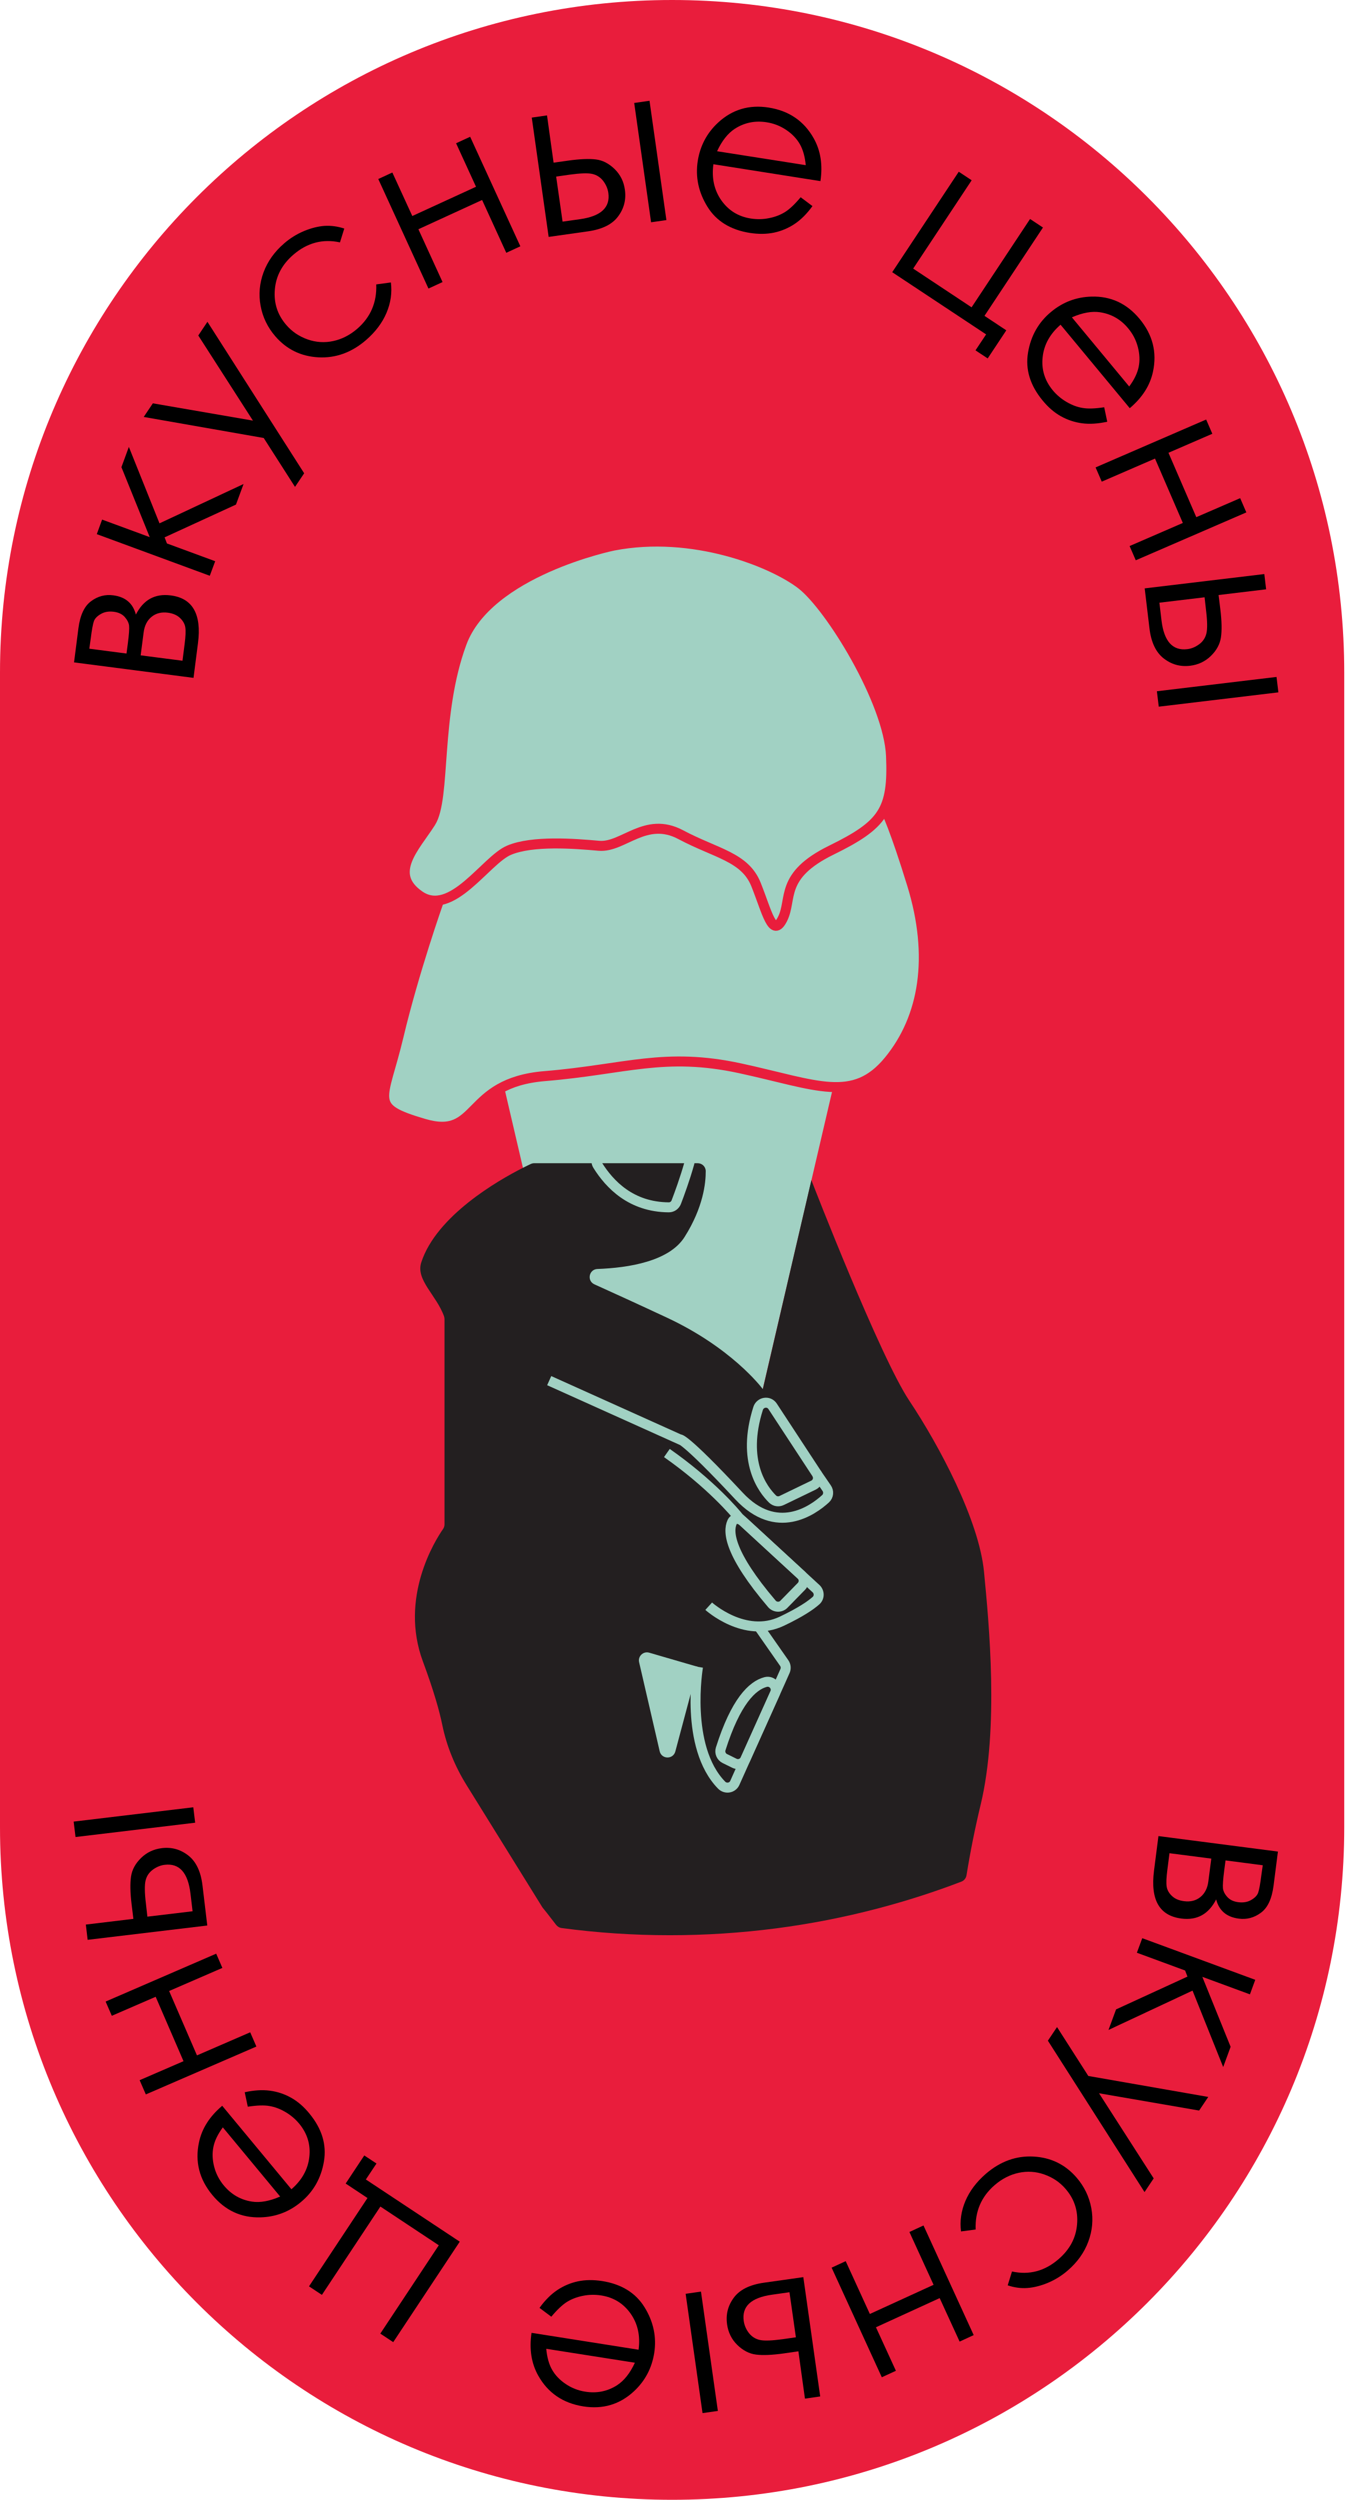 <?xml version="1.0" encoding="UTF-8"?> <svg xmlns="http://www.w3.org/2000/svg" width="135" height="250" viewBox="0 0 135 250" fill="none"> <path d="M67.261 250C30.117 250 0 219.89 0 182.739V67.261C0 30.117 30.11 0 67.261 0C104.405 0 134.523 30.11 134.523 67.261V182.739C134.523 219.883 104.405 250 67.261 250Z" fill="#E91D3C"></path> <path d="M19.812 64.319L19.366 67.793L7.41 66.244L7.848 62.825C8.02 61.518 8.443 60.618 9.116 60.125C9.789 59.624 10.532 59.429 11.338 59.538C12.551 59.695 13.302 60.336 13.599 61.463C14.35 59.984 15.508 59.343 17.081 59.546C19.272 59.82 20.188 61.416 19.812 64.319ZM8.936 64.875L12.66 65.36L12.793 64.358C12.911 63.451 12.95 62.848 12.918 62.559C12.879 62.269 12.731 61.987 12.48 61.698C12.222 61.416 11.862 61.244 11.385 61.181C10.892 61.119 10.454 61.189 10.086 61.408C9.718 61.62 9.483 61.862 9.39 62.144C9.296 62.418 9.186 62.997 9.077 63.881L8.936 64.875ZM14.077 65.54L18.263 66.08L18.474 64.429C18.576 63.646 18.599 63.091 18.544 62.739C18.49 62.394 18.31 62.081 18.012 61.8C17.715 61.518 17.316 61.346 16.807 61.275C16.158 61.189 15.61 61.33 15.164 61.69C14.726 62.05 14.46 62.566 14.374 63.247L14.077 65.54Z" fill="black"></path> <path d="M9.687 53.419L10.219 51.964L14.984 53.717L12.152 46.721L12.895 44.695L15.962 52.34L24.374 48.404L23.615 50.462L16.471 53.74L16.706 54.35L21.534 56.127L20.994 57.582L9.687 53.419Z" fill="black"></path> <path d="M14.382 41.698L15.297 40.337L25.313 42.066L19.843 33.552L20.759 32.183L30.438 47.332L29.523 48.693L26.393 43.803L14.382 41.698Z" fill="black"></path> <path d="M34.452 22.856L34.022 24.241C32.292 23.865 30.735 24.28 29.343 25.485C28.232 26.448 27.621 27.598 27.504 28.951C27.386 30.297 27.77 31.487 28.654 32.504C29.225 33.169 29.937 33.646 30.782 33.944C31.627 34.241 32.48 34.296 33.349 34.108C34.217 33.92 35.016 33.513 35.751 32.88C37.089 31.721 37.723 30.242 37.652 28.443L39.116 28.247C39.249 29.28 39.1 30.297 38.678 31.291C38.255 32.285 37.574 33.192 36.635 34.006C35.196 35.25 33.599 35.829 31.862 35.736C30.117 35.642 28.677 34.937 27.543 33.623C26.784 32.739 26.291 31.729 26.08 30.587C25.868 29.444 25.97 28.326 26.377 27.23C26.784 26.134 27.473 25.172 28.435 24.343C29.037 23.818 29.703 23.412 30.422 23.106C31.142 22.809 31.831 22.637 32.472 22.59C33.122 22.551 33.779 22.637 34.452 22.856Z" fill="black"></path> <path d="M48.247 20L41.87 22.926L44.288 28.208L42.879 28.858L37.856 17.903L39.264 17.253L41.26 21.604L47.637 18.677L45.642 14.327L47.05 13.678L52.074 24.632L50.665 25.282L48.247 20Z" fill="black"></path> <path d="M55.399 16.267L56.862 16.064C58.028 15.9 58.952 15.861 59.64 15.947C60.329 16.033 60.947 16.361 61.518 16.917C62.081 17.473 62.426 18.161 62.535 18.975C62.676 19.953 62.449 20.845 61.862 21.635C61.276 22.433 60.282 22.926 58.881 23.13L54.906 23.693L53.216 11.76L54.742 11.541L55.399 16.267ZM55.657 17.66L56.299 22.167L58.067 21.917C60.149 21.62 61.088 20.743 60.877 19.28C60.814 18.865 60.65 18.466 60.368 18.099C60.086 17.731 59.718 17.496 59.272 17.394C58.819 17.293 58.052 17.324 56.964 17.473L55.657 17.66ZM63.467 10.297L65 10.078L66.69 22.011L65.157 22.23L63.467 10.297Z" fill="black"></path> <path d="M80.125 19.726L81.307 20.61C80.751 21.377 80.157 21.972 79.523 22.394C78.889 22.817 78.2 23.106 77.465 23.263C76.729 23.419 75.923 23.427 75.047 23.294C73.106 22.989 71.682 22.113 70.79 20.665C69.898 19.218 69.578 17.692 69.828 16.088C70.07 14.577 70.743 13.302 71.855 12.269C73.271 10.955 74.961 10.446 76.933 10.759C78.959 11.08 80.462 12.105 81.432 13.834C82.121 15.055 82.347 16.487 82.105 18.114L71.393 16.424C71.205 17.809 71.471 19.014 72.183 20.031C72.903 21.049 73.881 21.659 75.141 21.854C75.751 21.948 76.354 21.941 76.964 21.815C77.567 21.698 78.099 21.494 78.56 21.205C79.014 20.923 79.538 20.43 80.125 19.726ZM80.634 16.518C80.556 15.673 80.36 14.969 80.047 14.421C79.734 13.873 79.28 13.396 78.686 12.997C78.091 12.598 77.441 12.34 76.729 12.23C75.564 12.042 74.499 12.261 73.537 12.879C72.84 13.333 72.246 14.077 71.761 15.125L80.634 16.518Z" fill="black"></path> <path d="M98.685 33.443L89.288 27.222L95.947 17.175L97.238 18.028L91.385 26.862L97.23 30.735L103.083 21.901L104.374 22.754L98.521 31.588L100.704 33.036L98.842 35.845L97.621 35.039L98.685 33.443Z" fill="black"></path> <path d="M110.501 40.728L110.806 42.175C109.883 42.379 109.045 42.433 108.286 42.332C107.527 42.23 106.823 41.995 106.166 41.627C105.509 41.26 104.898 40.736 104.335 40.047C103.083 38.529 102.598 36.941 102.88 35.258C103.161 33.584 103.936 32.222 105.188 31.189C106.362 30.211 107.715 29.703 109.233 29.663C111.166 29.609 112.762 30.352 114.038 31.886C115.352 33.466 115.798 35.227 115.384 37.167C115.094 38.544 114.319 39.757 113.06 40.822L106.135 32.473C105.078 33.388 104.476 34.468 104.343 35.704C104.202 36.941 104.546 38.052 105.352 39.03C105.743 39.499 106.205 39.89 106.745 40.203C107.277 40.516 107.809 40.712 108.341 40.798C108.873 40.892 109.593 40.868 110.501 40.728ZM113.005 38.654C113.513 37.965 113.826 37.316 113.952 36.69C114.077 36.072 114.053 35.415 113.873 34.718C113.693 34.022 113.373 33.404 112.911 32.848C112.16 31.933 111.213 31.401 110.086 31.228C109.265 31.103 108.326 31.275 107.269 31.737L113.005 38.654Z" fill="black"></path> <path d="M118.372 52.3L115.587 45.861L110.258 48.169L109.64 46.745L120.704 41.956L121.322 43.38L116.933 45.282L119.718 51.721L124.108 49.82L124.726 51.244L113.662 56.033L113.044 54.609L118.372 52.3Z" fill="black"></path> <path d="M121.948 59.507L122.128 60.97C122.269 62.136 122.285 63.067 122.183 63.748C122.081 64.429 121.745 65.047 121.174 65.602C120.602 66.158 119.914 66.479 119.1 66.581C118.114 66.698 117.238 66.455 116.455 65.845C115.673 65.235 115.196 64.233 115.031 62.832L114.554 58.842L126.526 57.41L126.706 58.936L121.948 59.507ZM127.746 67.699L127.934 69.241L115.962 70.673L115.775 69.131L127.746 67.699ZM120.548 59.734L116.025 60.274L116.236 62.05C116.487 64.139 117.347 65.094 118.811 64.922C119.233 64.875 119.624 64.71 120 64.436C120.376 64.163 120.618 63.803 120.728 63.357C120.837 62.903 120.829 62.136 120.696 61.048L120.548 59.734Z" fill="black"></path> <path d="M115.485 187.097L115.931 183.623L127.887 185.172L127.449 188.592C127.277 189.898 126.862 190.798 126.181 191.291C125.508 191.792 124.765 191.987 123.967 191.878C122.754 191.721 121.995 191.08 121.706 189.953C120.954 191.432 119.796 192.073 118.224 191.87C116.025 191.588 115.117 190 115.485 187.097ZM121.221 185.876L117.034 185.336L116.823 186.987C116.721 187.762 116.698 188.325 116.753 188.678C116.807 189.022 116.987 189.335 117.285 189.617C117.582 189.898 117.989 190.07 118.49 190.133C119.139 190.219 119.687 190.078 120.133 189.718C120.571 189.358 120.837 188.842 120.923 188.161L121.221 185.876ZM126.369 186.541L122.645 186.056L122.512 187.058C122.394 187.966 122.355 188.568 122.386 188.858C122.426 189.147 122.566 189.429 122.825 189.718C123.083 190 123.443 190.172 123.92 190.235C124.413 190.297 124.851 190.227 125.219 190.008C125.587 189.797 125.821 189.546 125.915 189.272C126.009 188.998 126.119 188.419 126.228 187.535L126.369 186.541Z" fill="black"></path> <path d="M125.618 197.997L125.086 199.452L120.321 197.699L123.153 204.695L122.41 206.721L119.343 199.077L110.931 203.012L111.69 200.955L118.834 197.676L118.599 197.066L113.772 195.289L114.311 193.834L125.618 197.997Z" fill="black"></path> <path d="M120.915 209.711L120 211.072L109.984 209.343L115.454 217.856L114.538 219.225L104.867 204.085L105.782 202.723L108.912 207.614L120.915 209.711Z" fill="black"></path> <path d="M100.845 228.552L101.275 227.167C103.005 227.543 104.562 227.128 105.947 225.923C107.058 224.961 107.676 223.811 107.786 222.457C107.903 221.111 107.52 219.922 106.635 218.905C106.064 218.239 105.352 217.762 104.507 217.465C103.662 217.167 102.809 217.113 101.941 217.3C101.072 217.488 100.274 217.895 99.538 218.529C98.2 219.687 97.567 221.166 97.637 222.966L96.174 223.161C96.041 222.128 96.189 221.111 96.612 220.117C97.034 219.124 97.715 218.216 98.654 217.402C100.094 216.158 101.69 215.579 103.427 215.673C105.172 215.767 106.612 216.471 107.746 217.786C108.505 218.67 108.998 219.679 109.21 220.822C109.421 221.964 109.319 223.083 108.912 224.178C108.505 225.274 107.817 226.236 106.854 227.066C106.252 227.59 105.587 227.997 104.867 228.302C104.147 228.599 103.459 228.771 102.817 228.818C102.175 228.865 101.518 228.779 100.845 228.552Z" fill="black"></path> <path d="M87.05 231.416L93.427 228.498L91.009 223.216L92.418 222.566L97.441 233.529L96.033 234.178L94.037 229.828L87.66 232.746L89.656 237.097L88.247 237.746L83.224 226.784L84.632 226.134L87.05 231.416Z" fill="black"></path> <path d="M71.839 241.111L70.305 241.33L68.615 229.398L70.149 229.179L71.839 241.111ZM79.898 235.149L78.435 235.36C77.269 235.524 76.346 235.564 75.657 235.477C74.969 235.391 74.35 235.063 73.779 234.507C73.216 233.952 72.872 233.263 72.762 232.449C72.621 231.471 72.848 230.579 73.435 229.789C74.022 228.991 75.016 228.498 76.416 228.294L80.391 227.731L82.081 239.664L80.555 239.883L79.898 235.149ZM79.648 233.748L79.006 229.241L77.238 229.492C75.156 229.789 74.218 230.665 74.429 232.128C74.491 232.543 74.656 232.942 74.937 233.31C75.219 233.678 75.587 233.913 76.033 234.014C76.479 234.116 77.254 234.085 78.341 233.936L79.648 233.748Z" fill="black"></path> <path d="M55.172 231.69L53.991 230.806C54.546 230.039 55.141 229.444 55.775 229.022C56.408 228.599 57.097 228.31 57.833 228.153C58.568 227.997 59.374 227.989 60.25 228.122C62.191 228.427 63.615 229.303 64.507 230.751C65.399 232.199 65.72 233.724 65.469 235.329C65.227 236.839 64.554 238.114 63.443 239.147C62.027 240.462 60.337 240.97 58.365 240.657C56.338 240.336 54.836 239.311 53.865 237.582C53.177 236.361 52.95 234.929 53.193 233.302L63.905 234.992C64.092 233.607 63.826 232.402 63.114 231.385C62.394 230.368 61.416 229.757 60.157 229.562C59.546 229.468 58.944 229.476 58.333 229.601C57.731 229.718 57.199 229.922 56.737 230.211C56.276 230.501 55.759 230.986 55.172 231.69ZM54.664 234.898C54.742 235.743 54.937 236.447 55.25 236.995C55.563 237.543 56.017 238.02 56.612 238.419C57.207 238.818 57.856 239.077 58.568 239.186C59.734 239.374 60.798 239.155 61.761 238.537C62.457 238.083 63.052 237.339 63.537 236.291L54.664 234.898Z" fill="black"></path> <path d="M36.612 217.966L46.009 224.186L39.351 234.233L38.059 233.38L43.912 224.546L38.067 220.673L32.214 229.507L30.923 228.654L36.776 219.82L34.593 218.373L36.455 215.563L37.676 216.369L36.612 217.966Z" fill="black"></path> <path d="M24.797 210.689L24.491 209.241C25.415 209.038 26.252 208.983 27.011 209.085C27.77 209.186 28.474 209.421 29.131 209.789C29.789 210.157 30.399 210.681 30.962 211.369C32.214 212.887 32.7 214.476 32.418 216.158C32.136 217.833 31.361 219.194 30.11 220.227C28.936 221.205 27.582 221.714 26.064 221.753C24.131 221.808 22.535 221.064 21.26 219.531C19.945 217.95 19.499 216.189 19.914 214.249C20.203 212.872 20.978 211.659 22.238 210.595L29.163 218.944C30.219 218.028 30.822 216.948 30.955 215.712C31.095 214.476 30.751 213.365 29.945 212.387C29.554 211.917 29.092 211.526 28.552 211.213C28.02 210.9 27.488 210.704 26.956 210.618C26.424 210.524 25.704 210.548 24.797 210.689ZM22.3 212.754C21.792 213.443 21.479 214.092 21.354 214.718C21.229 215.336 21.252 215.994 21.432 216.69C21.612 217.387 21.933 218.005 22.394 218.56C23.145 219.468 24.092 220.008 25.219 220.18C26.041 220.305 26.98 220.133 28.036 219.671L22.3 212.754Z" fill="black"></path> <path d="M16.925 199.116L19.711 205.555L25.039 203.247L25.657 204.671L14.593 209.46L13.975 208.036L18.365 206.134L15.579 199.695L11.189 201.596L10.571 200.172L21.636 195.383L22.254 196.807L16.925 199.116Z" fill="black"></path> <path d="M7.559 183.717L7.371 182.175L19.343 180.743L19.53 182.285L7.559 183.717ZM13.349 191.901L13.169 190.438C13.028 189.272 13.012 188.341 13.114 187.66C13.216 186.98 13.552 186.362 14.124 185.806C14.695 185.25 15.383 184.93 16.197 184.828C17.183 184.711 18.059 184.953 18.842 185.563C19.624 186.174 20.102 187.175 20.266 188.576L20.743 192.567L8.771 193.998L8.591 192.473L13.349 191.901ZM14.75 191.682L19.272 191.142L19.061 189.366C18.811 187.277 17.95 186.322 16.487 186.495C16.072 186.542 15.673 186.706 15.297 186.98C14.922 187.254 14.679 187.613 14.57 188.06C14.46 188.506 14.468 189.28 14.601 190.368L14.75 191.682Z" fill="black"></path> <path d="M85.29 100.516L67.7 175.916C67.504 176.745 66.322 176.745 66.127 175.916L48.537 100.516C48.419 100.016 48.795 99.531 49.311 99.523L66.917 99.343L84.523 99.523C85.023 99.531 85.407 100.016 85.29 100.516Z" fill="#A1D1C3"></path> <path d="M43.873 90.235C43.873 90.235 41.44 97.105 39.883 103.638C38.333 110.172 36.784 110.728 42.433 112.386C48.083 114.045 46.424 108.286 54.507 107.621C62.59 106.956 66.471 105.188 74.108 106.847C81.745 108.505 85.407 110.391 88.951 106.072C92.496 101.753 93.49 95.657 91.275 88.458C89.585 82.973 88.732 81.15 88.427 80.595C88.349 80.454 88.224 80.344 88.083 80.274L67.371 70.188C67.089 70.055 66.76 70.086 66.518 70.282L45.571 86.909C45.477 86.987 45.399 87.081 45.344 87.191L43.873 90.235Z" fill="#A1D1C3" stroke="#E91D3C" stroke-miterlimit="10"></path> <path d="M98.474 157.199C97.981 152.05 93.991 144.57 91.001 140.086C88.052 135.665 81.377 118.498 81.205 118.036C81.197 118.028 81.197 118.028 81.197 118.028L79.382 125.829L76.338 138.928C76.338 138.928 76.338 138.92 76.33 138.912C76.15 138.677 73.177 134.781 66.745 131.776C63.811 130.407 61.338 129.28 59.483 128.443C58.709 128.091 58.936 126.94 59.789 126.909C62.911 126.792 66.972 126.15 68.513 123.701C70.383 120.743 70.634 118.302 70.626 117.113C70.618 116.674 70.258 116.33 69.82 116.33H53.466C53.349 116.33 53.239 116.354 53.13 116.401C52.965 116.479 52.684 116.612 52.316 116.8C49.898 118.02 43.685 121.565 42.16 126.244C41.581 128.005 43.685 129.53 44.437 131.643C44.468 131.737 44.483 131.831 44.483 131.925V152.457C44.483 152.621 44.429 152.785 44.335 152.919C43.544 154.053 39.945 159.773 42.324 166.166C43.427 169.139 43.99 171.166 44.264 172.519C44.703 174.656 45.548 176.69 46.698 178.537L54.257 190.712C54.272 190.743 54.296 190.767 54.311 190.79C54.437 190.939 54.929 191.549 55.642 192.488C55.775 192.66 55.97 192.785 56.189 192.817C59.734 193.294 63.365 193.537 67.034 193.537C74.21 193.537 81.166 192.613 87.793 190.876C90.665 190.125 93.474 189.225 96.213 188.177C96.479 188.075 96.674 187.832 96.721 187.551C97.105 185.18 97.574 182.825 98.145 180.454C99.977 172.817 98.975 162.347 98.474 157.199ZM63.959 166.236C63.818 165.634 64.382 165.109 64.969 165.282L69.843 166.698C69.843 166.698 69.844 166.706 69.836 166.729L67.582 175.164C67.363 175.978 66.205 175.955 66.017 175.141L63.959 166.236Z" fill="#231F20"></path> <path d="M68.983 116.338C68.552 117.879 67.973 119.452 67.676 120.227C67.559 120.532 67.269 120.743 66.933 120.743C63.138 120.72 61.001 118.435 59.812 116.541C59.476 116.009 59.875 115.321 60.501 115.321H68.2C68.732 115.321 69.124 115.822 68.983 116.338Z" stroke="#A1D1C3" stroke-miterlimit="10"></path> <path d="M77.559 169.335L74.585 175.947C74.397 176.362 73.904 176.542 73.49 176.338L72.535 175.869C72.183 175.697 72.003 175.282 72.121 174.906C73.623 170.164 75.282 168.568 76.62 168.216C77.277 168.044 77.84 168.717 77.559 169.335Z" stroke="#A1D1C3" stroke-miterlimit="10"></path> <path d="M73.263 152.23C72.817 153.2 73.005 155.423 77.246 160.399C77.559 160.759 78.106 160.782 78.443 160.446L80.196 158.654C80.509 158.333 80.501 157.825 80.18 157.512L74.437 152.23C74.053 151.847 73.49 151.737 73.263 152.23Z" stroke="#A1D1C3" stroke-miterlimit="10"></path> <path d="M81.401 148.529L78.224 150.062C77.919 150.211 77.559 150.156 77.316 149.922C76.338 148.967 74.186 146.142 75.868 140.853C76.08 140.203 76.941 140.07 77.316 140.641L81.721 147.355C81.995 147.77 81.839 148.317 81.401 148.529Z" stroke="#A1D1C3" stroke-miterlimit="10"></path> <path d="M81.722 147.363L82.723 148.819C82.958 149.147 82.919 149.609 82.621 149.883C81.322 151.072 77.707 153.631 73.959 149.617C68.333 143.592 68.005 143.944 68.005 143.944L54.961 138.075" stroke="#A1D1C3" stroke-miterlimit="10"></path> <path d="M70.923 160.634C70.923 160.634 74.523 163.897 78.239 162.136C80.149 161.228 81.15 160.532 81.667 160.07C82.019 159.757 82.011 159.202 81.667 158.881L73.998 151.823C73.967 151.8 73.944 151.776 73.92 151.745C73.623 151.369 71.174 148.419 66.737 145.313" stroke="#A1D1C3" stroke-miterlimit="10"></path> <path d="M75.923 162.66L78.482 166.322C78.646 166.557 78.67 166.854 78.56 167.113L78.044 168.271L74.249 176.714L73.537 178.302C73.302 178.834 72.606 178.936 72.207 178.521C68.482 174.695 69.851 166.698 69.851 166.698" stroke="#A1D1C3" stroke-miterlimit="10"></path> <path d="M61.369 54.57C61.369 54.57 48.85 57.121 46.197 64.319C43.537 71.518 44.648 79.828 43.098 82.261C41.549 84.695 38.779 87.355 41.987 89.57C45.203 91.784 48.591 86.025 50.939 85.031C53.286 84.038 57.496 84.366 59.929 84.585C62.363 84.804 64.585 81.596 68.122 83.474C71.666 85.36 74.546 85.689 75.657 88.459C76.768 91.228 77.316 93.889 78.317 91.894C79.311 89.898 77.989 87.574 83.192 85.023C88.396 82.473 89.397 81.033 89.17 75.61C88.944 70.188 83.075 60.657 80.195 58.443C77.324 56.229 69.343 53.02 61.369 54.57Z" fill="#A1D1C3" stroke="#E91D3C" stroke-miterlimit="10"></path> </svg> 